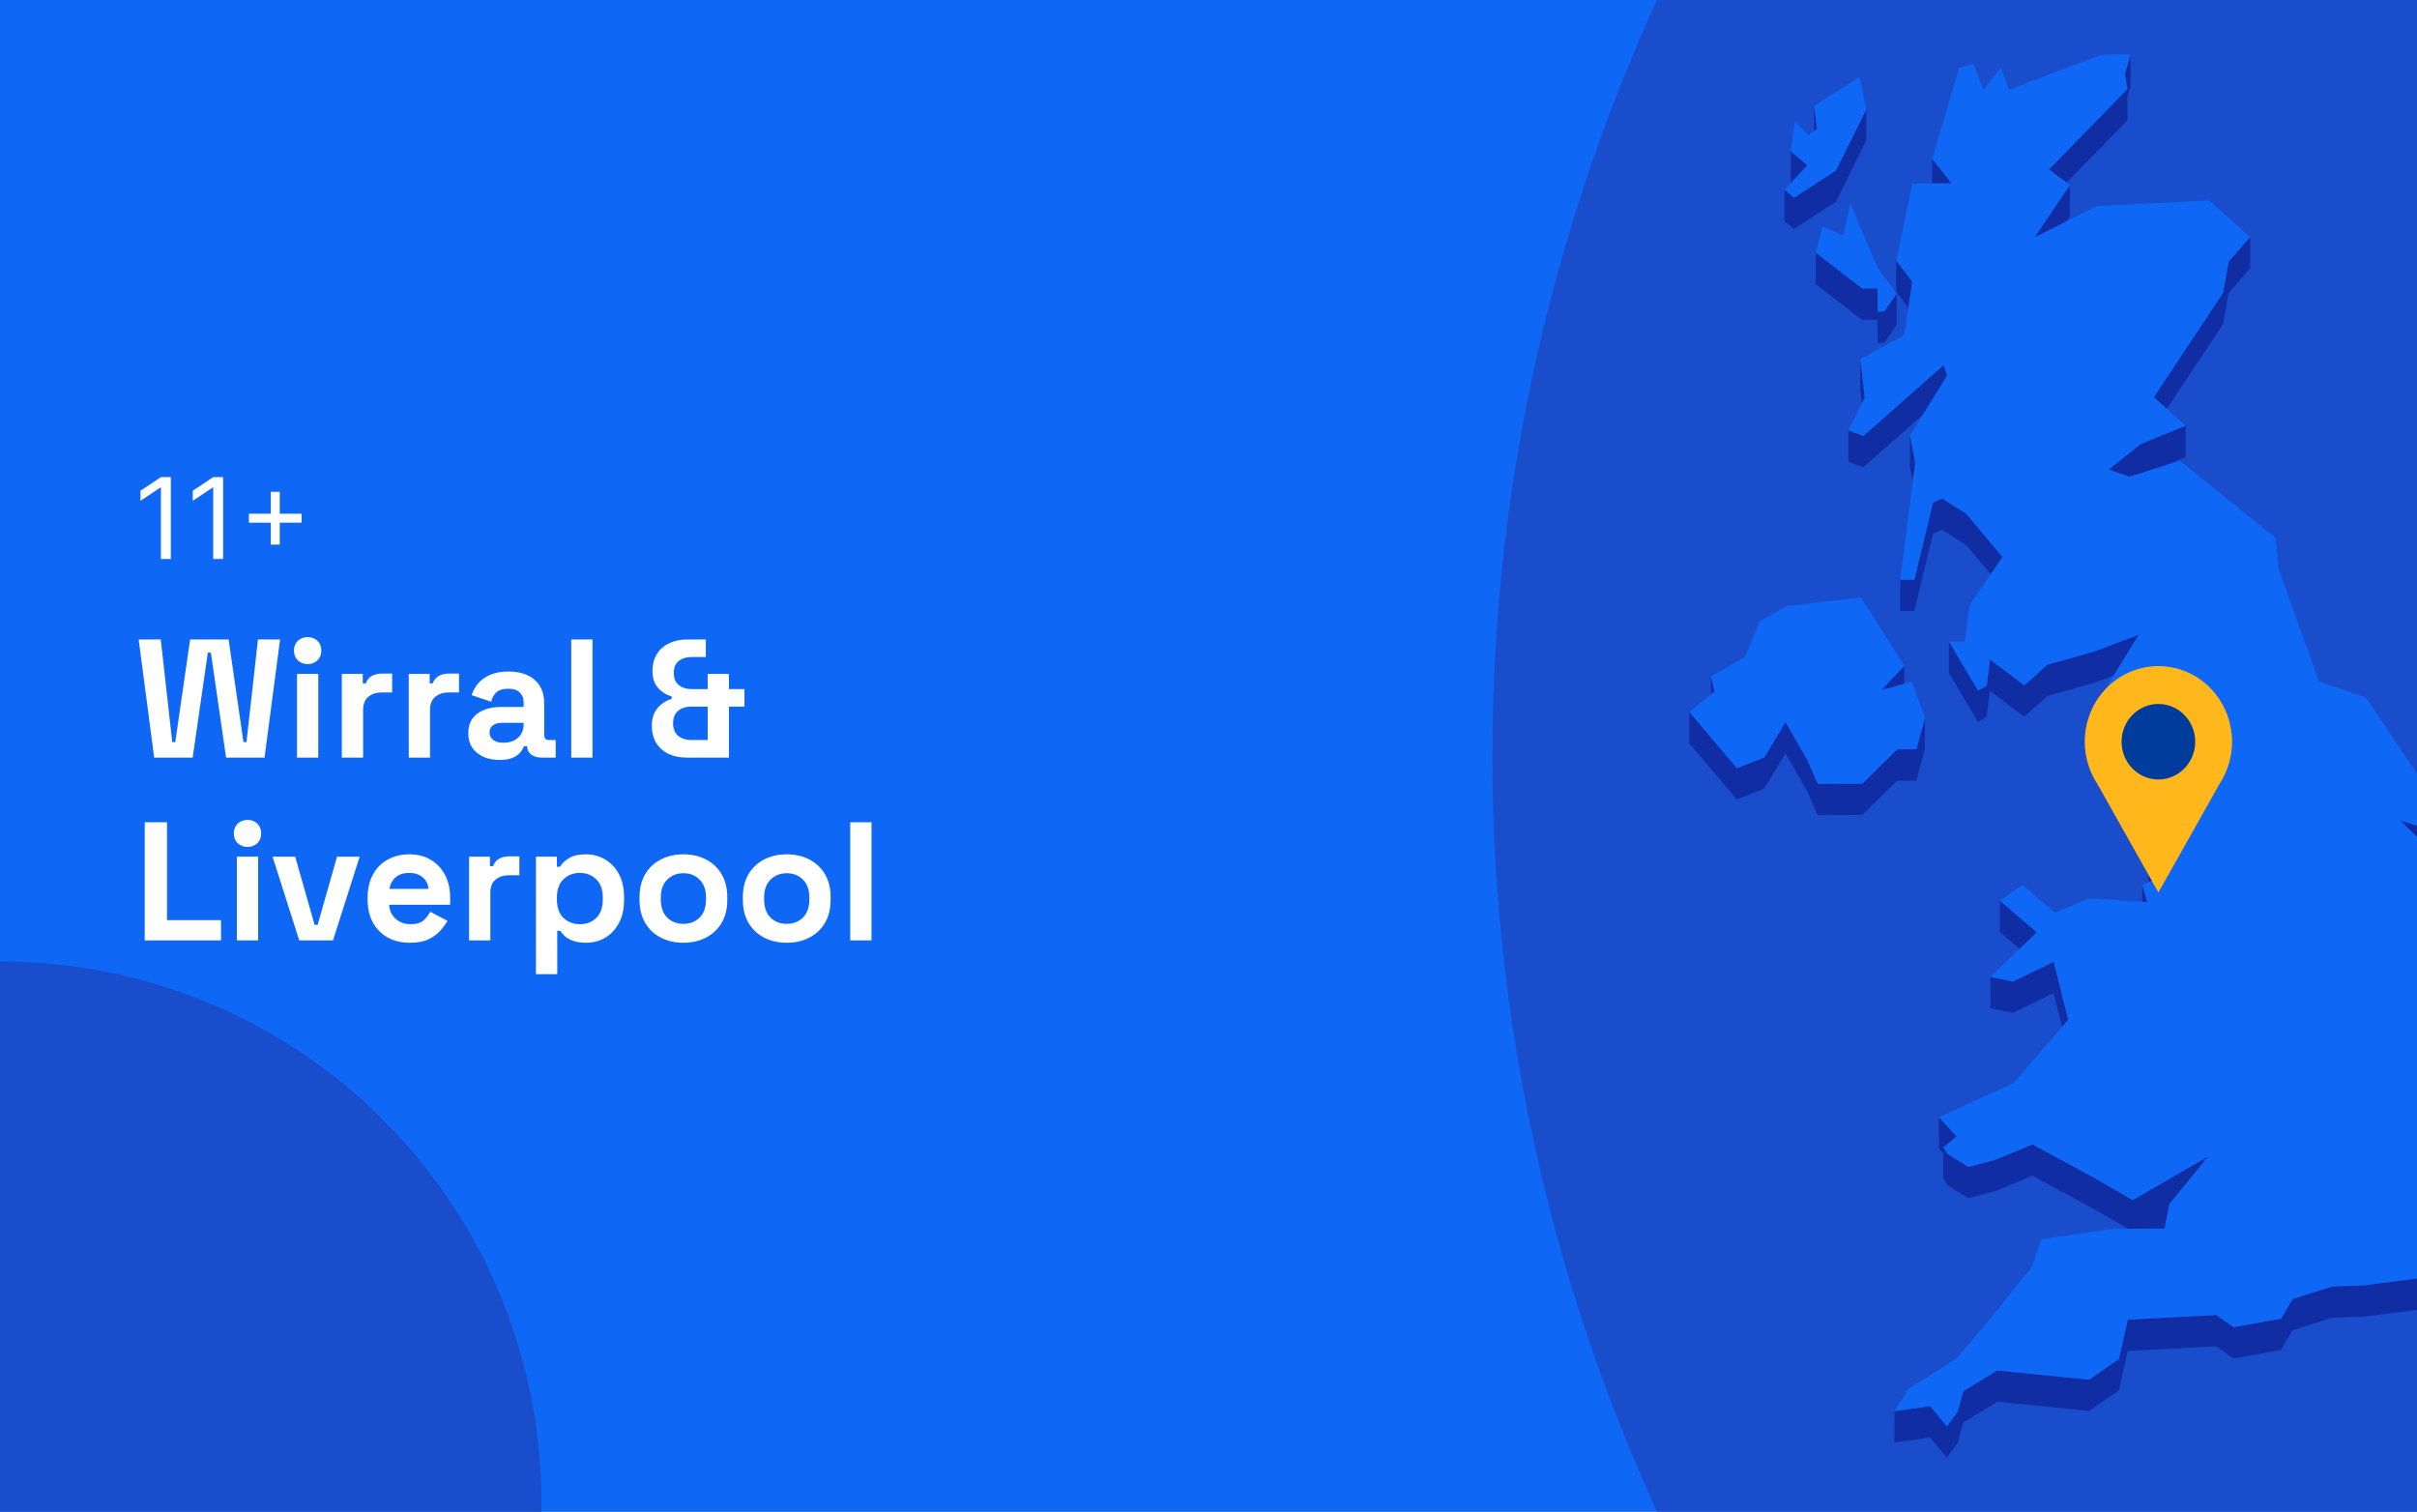 <?xml version="1.0" encoding="utf-8"?>
<svg xmlns="http://www.w3.org/2000/svg" fill="none" height="860" viewBox="0 0 1375 860" width="1375">
<rect x="0" y="0" width="1375" height="860" fill="#808080" stroke="none"/>
<g clip-path="url(#clip0_1528_2176)">
<rect fill="#0F67F5" height="860" width="1375"/>
<circle cx="1883" cy="430" fill="#194DCC" r="1034"/>
<path d="M1032.05 60.262L1031.99 74.616L1033.71 73.448L1032.05 60.262Z" fill="#102DA3"/>
<path d="M1028.21 94.043L1018.78 86.112L1018.75 103.94L1018.84 104.032L1028.21 94.043Z" fill="#102DA3"/>
<path d="M1175.68 103.879L1210.27 68.377L1210.3 54.791L1212.02 48.828L1212.08 31L1208.83 42.189L1210.3 50.58L1165.61 96.472L1175.68 103.879Z" fill="#102DA3"/>
<path d="M1099.23 90.416L1099.2 104.371L1110.22 104.31L1099.23 90.416Z" fill="#102DA3"/>
<path d="M1044.43 114.822L1061.66 80.057L1061.72 62.23L1044.46 96.994L1020.56 112.517L1015.19 107.937L1015.15 125.765L1020.5 130.314L1044.43 114.822Z" fill="#102DA3"/>
<path d="M1177.49 123.057L1177.53 105.26L1157.34 135.168L1175.53 125.977L1177.49 123.057Z" fill="#102DA3"/>
<path d="M1087.86 160.313L1078.77 148.264L1078.74 166.092L1085.65 175.252L1087.86 160.313Z" fill="#102DA3"/>
<path d="M1032.94 143.715L1032.88 161.543L1059.26 181.922L1068.02 181.892L1068.11 195.078L1071.86 195.048L1078.95 184.873L1079.02 167.045L1071.89 177.22L1068.14 177.25L1068.05 164.064L1059.33 164.125L1032.94 143.715Z" fill="#102DA3"/>
<path d="M1264.64 184.412L1267.83 166.707L1280.06 152.66L1280.09 134.832L1267.86 148.879L1264.67 166.584L1225.29 226L1232.69 232.578L1264.64 184.412Z" fill="#102DA3"/>
<path d="M1058.34 204.273L1058.28 222.101L1059.14 229.57L1060.86 226.127L1058.34 204.273Z" fill="#102DA3"/>
<path d="M1051.46 262.64L1060 265.867L1094.07 235.775L1105.71 216.902L1107.67 213.736L1105.74 207.68L1060.06 248.039L1051.52 244.812L1051.46 262.64Z" fill="#102DA3"/>
<path d="M1088.14 274.043L1089.55 263.193L1086.6 247.855L1086.54 265.683L1088.14 274.043Z" fill="#102DA3"/>
<path d="M1211.38 271.25L1217.86 269.221L1230.36 265.286L1243.35 259.999L1243.41 242.172L1217.89 252.561L1199.52 267.131L1211.38 271.25Z" fill="#102DA3"/>
<path d="M1099.66 285.94L1089.06 329.772L1081.01 329.834L1080.95 347.662L1089 347.6L1099.63 303.768L1104.82 301.401L1118.61 310.161L1132.49 326.729L1139.22 316.862L1118.64 292.334L1104.85 283.573L1099.66 285.94Z" fill="#102DA3"/>
<path d="M1130.25 390.048L1125.31 392.845L1108.72 365.027L1108.69 382.855L1125.25 410.673L1130.19 407.845L1131.97 392.937L1151.51 407.722L1164.72 395.98L1191.66 388.357L1202.53 384.239L1216.75 361.062L1191.72 370.53L1164.75 378.153L1151.57 389.894L1132.03 375.109L1130.25 390.048Z" fill="#102DA3"/>
<path d="M1083.29 389.127L1083.32 378.737L1070.29 392.631L1083.29 389.127Z" fill="#102DA3"/>
<path d="M973.41 384.672L973.379 394.999L975.345 393.432L973.41 384.672Z" fill="#102DA3"/>
<path d="M1090.17 444.089L1095.02 426.261L1095.08 408.433L1090.2 426.261L1079.26 426.322L1059.42 445.81L1034.11 445.964L1028.24 432.5L1015.74 410.799L1003.73 430.841L988.154 437.05L961.061 405.021L961 422.849L988.093 454.877L1003.67 448.638L1015.71 428.627L1028.21 450.328L1034.08 463.791L1059.36 463.638L1079.2 444.15L1090.17 444.089Z" fill="#102DA3"/>
<path d="M1389.63 490.683L1396.63 490.345L1396.66 472.517L1385.3 473.04L1365.36 466.677L1385.27 486.38L1389.63 490.683Z" fill="#102DA3"/>
<path d="M1213.03 438.831L1205.85 425.829L1192.39 400.778L1192.33 418.606L1205.79 443.657L1213 456.659L1222.19 458.626L1222.13 476.147L1222.31 501.813L1222.34 501.782L1226.73 499.723L1222.4 489.026L1222.19 458.319L1232.02 442.889L1213.03 438.831Z" fill="#102DA3"/>
<path d="M1221.6 513.247L1218.72 503.503L1218.69 513.062L1221.6 513.247Z" fill="#102DA3"/>
<path d="M1158.7 530.427L1137.75 512.415L1137.69 530.243L1148.9 539.864L1158.7 530.427Z" fill="#102DA3"/>
<path d="M1132.31 573.582L1145.06 576.287L1168.25 564.945L1173.1 584.187L1176.6 580.129L1168.31 547.117L1145.12 558.459L1132.34 555.754L1132.31 573.582Z" fill="#102DA3"/>
<path d="M1107.89 674.311L1119.78 681.688L1135.87 677.384L1156.18 668.839L1190.92 687.712L1210.64 699.085L1213.28 699.055H1215.95L1231.43 698.962L1233.4 688.911L1234.2 684.946L1256.28 657.835L1213.31 682.764L1190.98 669.884L1156.24 651.042L1135.9 659.557L1119.84 663.86L1107.92 656.483L1105.52 652.763L1113.08 646.647L1103.07 635.581L1103.01 653.378L1105.52 656.175L1105.49 670.591L1107.89 674.311Z" fill="#102DA3"/>
<path d="M1457.57 710.028L1421.24 730.285L1393.71 724.875L1344.93 731.237L1326.93 731.822L1304.23 738.983L1297.66 750.203L1270.69 755.029L1260.71 748.113L1210.49 750.756L1205.42 773.164L1188.46 784.906L1136.27 779.65L1116.92 791.453L1113.7 803.103L1107.61 811.525L1098.03 799.937L1077.69 802.887L1077.63 820.685L1098 817.764L1107.55 829.353L1113.63 820.93L1116.89 809.25L1136.24 797.477L1188.4 802.734L1205.39 790.992L1210.42 768.584L1260.65 765.941L1270.66 772.857L1297.63 768.031L1304.2 756.811L1326.87 749.649L1344.87 749.065L1393.65 742.703L1421.17 748.113L1457.51 727.856L1483.44 705.787L1486.14 685.746L1486.17 667.918L1483.5 687.959L1457.57 710.028Z" fill="#102DA3"/>
<path d="M1044.46 96.994L1061.72 62.23L1057.85 43.818L1032.05 60.262L1033.71 73.449L1031.99 74.617L1028.73 76.861L1021.17 69.238L1018.78 86.113L1028.21 94.043L1018.84 104.033L1015.19 107.937L1020.56 112.517L1044.46 96.994Z" fill="#0F67F5"/>
<path d="M1048.48 134.126L1036.87 128.654L1032.94 143.716L1059.33 164.126L1068.05 164.064L1068.14 177.251L1071.89 177.22L1079.02 167.046L1067.99 152.077L1052.72 115.96L1048.48 134.126Z" fill="#0F67F5"/>
<path d="M1003.73 430.839L1015.74 410.798L1028.24 432.499L1034.11 445.962L1059.42 445.808L1079.26 426.32L1090.2 426.259L1095.08 408.431L1087.74 387.929L1083.29 389.128L1070.29 392.632L1083.32 378.738L1058.68 339.947L1016.23 344.834L1001.3 353.226L992.7 373.82L973.41 384.671L975.345 393.431L973.379 394.998L961.062 405.019L988.154 437.048L1003.73 430.839Z" fill="#0F67F5"/>
<path d="M1452.41 651.873L1453.27 638.349L1461.29 632.263L1473.09 625.193L1469.68 612.652L1483.41 608.81L1494.07 573.83L1489.61 549.178L1454.87 528.922L1424.55 529.137L1409.53 546.934L1402.81 541.924L1395.22 536.33L1410.7 511.524L1389.63 490.684L1385.27 486.381L1365.36 466.678L1385.3 473.041L1396.66 472.518L1345.92 396.811L1319.29 387.835L1296.12 323.286L1294.56 306.042L1240.22 262.179L1230.36 265.284L1217.86 269.218L1211.38 271.247L1199.52 267.128L1217.89 252.558L1243.41 242.169L1232.69 232.579L1225.29 226.001L1264.67 166.585L1267.87 148.88L1280.09 134.832L1256.75 114.023L1192.79 117.25L1175.53 125.98L1157.34 135.17L1177.53 105.263L1175.68 103.879L1165.61 96.472L1210.3 50.58L1208.83 42.189L1212.08 31L1195.5 31.123L1143.03 51.01L1138.21 38.469L1128.35 51.102L1122.57 36.256L1114.52 38.623L1099.23 90.416L1110.22 104.31L1099.2 104.371L1087.95 104.463L1078.77 148.265L1087.86 160.314L1085.65 175.253L1083.35 190.622L1058.34 204.269L1060.86 226.124L1059.14 229.566L1051.52 244.812L1060.06 248.04L1105.74 207.681L1107.67 213.736L1105.71 216.902L1094.07 235.775L1086.6 247.855L1089.55 263.194L1088.14 274.044L1081.01 329.833L1089.06 329.772L1099.66 285.94L1104.85 283.573L1118.64 292.333L1139.22 316.862L1132.49 326.729L1120.45 344.464L1117.75 364.966L1108.72 365.028L1125.31 392.846L1130.25 390.049L1132.03 375.11L1151.57 389.895L1164.75 378.153L1191.72 370.53L1216.75 361.063L1202.53 384.239L1192.39 400.776L1205.85 425.827L1213.03 438.829L1232.02 442.887L1222.19 458.317L1222.4 489.024L1226.73 499.721L1222.34 501.781L1222.31 501.811L1218.72 503.502L1221.6 513.246L1218.69 513.061L1188.89 511.156L1169.05 519.209L1150.46 503.471L1137.75 512.416L1158.7 530.428L1148.9 539.865L1132.34 555.756L1145.12 558.461L1168.31 547.119L1176.6 580.131L1173.1 584.189L1145.52 616.187L1103.07 635.582L1113.08 646.648L1105.52 652.765L1107.92 656.484L1119.84 663.861L1135.9 659.558L1156.24 651.043L1190.98 669.886L1213.31 682.765L1256.28 657.836L1234.2 684.947L1233.4 688.912L1231.43 698.964L1215.95 699.056H1213.28L1210.64 699.087L1201.61 699.148L1161.34 704.988L1155.78 720.88L1133.23 748.974L1113.02 772.857L1085.65 790.255L1077.69 802.888L1098.03 799.938L1107.61 811.526L1113.7 803.103L1116.92 791.454L1136.27 779.651L1188.46 784.907L1205.42 773.165L1210.49 750.757L1260.71 748.114L1270.69 755.03L1297.66 750.204L1304.23 738.984L1326.93 731.822L1344.93 731.238L1393.71 724.876L1421.24 730.286L1457.57 710.029L1483.5 687.96L1486.17 667.919L1453.03 672.806L1449.56 671.085L1431.65 662.232L1452.41 651.873Z" fill="#0F67F5"/>
<g clip-path="url(#clip1_1528_2176)">
<path d="M1269.78 421.987C1269.78 415.266 1268.25 408.637 1265.31 402.632C1262.37 396.627 1258.1 391.413 1252.84 387.41C1247.58 383.406 1241.47 380.725 1235.02 379.58C1228.56 378.435 1221.94 378.859 1215.67 380.817C1209.41 382.776 1203.68 386.215 1198.94 390.858C1194.21 395.502 1190.6 401.219 1188.4 407.553C1186.21 413.887 1185.5 420.659 1186.32 427.327C1187.14 433.995 1189.47 440.373 1193.13 445.948L1210.52 476.835L1227.89 507.733L1245.28 476.835L1262.64 445.991C1267.31 438.902 1269.79 430.541 1269.78 421.987Z" fill="#FFB71B"/>
<path d="M1227.88 443.461C1239.45 443.461 1248.82 433.841 1248.82 421.973C1248.82 410.105 1239.45 400.485 1227.88 400.485C1216.32 400.485 1206.94 410.105 1206.94 421.973C1206.94 433.841 1216.32 443.461 1227.88 443.461Z" fill="#003C9C"/>
</g>
<circle cx="147" cy="147" fill="#194DCC" r="147" transform="matrix(-1 0 0 1 1522 -147)"/>
<circle cx="307.5" cy="307.5" fill="#194DCC" r="307.5" transform="matrix(-1 0 0 1 308 547)"/>
<path d="M97.182 271.455V318H91.546V277.364H91.273L79.909 284.909V279.182L91.546 271.455H97.182ZM126.932 271.455V318H121.295V277.364H121.023L109.659 284.909V279.182L121.295 271.455H126.932ZM154.045 309.818V279.818H159.136V309.818H154.045ZM141.591 297.364V292.273H171.591V297.364H141.591Z" fill="white"/>
<path d="M87.712 431L78.88 363.8H91.456L97.984 422.168H99.712L108.16 363.8H130.048L138.496 422.168H140.224L146.752 363.8H159.328L150.496 431H128.608L119.968 371.288H118.24L109.6 431H87.712ZM168.97 431V383.384H181.066V431H168.97ZM175.018 377.816C172.842 377.816 170.986 377.112 169.45 375.704C167.978 374.296 167.242 372.44 167.242 370.136C167.242 367.832 167.978 365.976 169.45 364.568C170.986 363.16 172.842 362.456 175.018 362.456C177.258 362.456 179.114 363.16 180.586 364.568C182.058 365.976 182.794 367.832 182.794 370.136C182.794 372.44 182.058 374.296 180.586 375.704C179.114 377.112 177.258 377.816 175.018 377.816ZM194.47 431V383.384H206.374V388.76H208.102C208.806 386.84 209.958 385.432 211.558 384.536C213.222 383.64 215.142 383.192 217.318 383.192H223.078V393.944H217.126C214.054 393.944 211.526 394.776 209.542 396.44C207.558 398.04 206.566 400.536 206.566 403.928V431H194.47ZM232.533 431V383.384H244.437V388.76H246.165C246.869 386.84 248.021 385.432 249.621 384.536C251.285 383.64 253.205 383.192 255.381 383.192H261.141V393.944H255.189C252.117 393.944 249.589 394.776 247.605 396.44C245.621 398.04 244.629 400.536 244.629 403.928V431H232.533ZM284.254 432.344C280.862 432.344 277.822 431.768 275.134 430.616C272.446 429.4 270.302 427.672 268.702 425.432C267.166 423.128 266.398 420.344 266.398 417.08C266.398 413.816 267.166 411.096 268.702 408.92C270.302 406.68 272.478 405.016 275.23 403.928C278.046 402.776 281.246 402.2 284.83 402.2H297.886V399.512C297.886 397.272 297.182 395.448 295.774 394.04C294.366 392.568 292.126 391.832 289.054 391.832C286.046 391.832 283.806 392.536 282.334 393.944C280.862 395.288 279.902 397.048 279.454 399.224L268.318 395.48C269.086 393.048 270.302 390.84 271.966 388.856C273.694 386.808 275.966 385.176 278.782 383.96C281.662 382.68 285.15 382.04 289.246 382.04C295.518 382.04 300.478 383.608 304.126 386.744C307.774 389.88 309.598 394.424 309.598 400.376V418.136C309.598 420.056 310.494 421.016 312.286 421.016H316.126V431H308.062C305.694 431 303.742 430.424 302.206 429.272C300.67 428.12 299.902 426.584 299.902 424.664V424.568H298.078C297.822 425.336 297.246 426.36 296.35 427.64C295.454 428.856 294.046 429.944 292.126 430.904C290.206 431.864 287.582 432.344 284.254 432.344ZM286.366 422.552C289.758 422.552 292.51 421.624 294.622 419.768C296.798 417.848 297.886 415.32 297.886 412.184V411.224H285.694C283.454 411.224 281.694 411.704 280.414 412.664C279.134 413.624 278.494 414.968 278.494 416.696C278.494 418.424 279.166 419.832 280.51 420.92C281.854 422.008 283.806 422.552 286.366 422.552ZM324.97 431V363.8H337.066V431H324.97ZM390.685 431C386.717 431 383.229 430.296 380.221 428.888C377.277 427.416 374.973 425.336 373.309 422.648C371.645 419.896 370.813 416.632 370.813 412.856C370.813 410.104 371.293 407.704 372.253 405.656C373.277 403.608 374.653 401.912 376.381 400.568C378.109 399.224 380.029 398.232 382.141 397.592V396.248C378.941 395.288 376.317 393.624 374.269 391.256C372.221 388.888 371.197 385.752 371.197 381.848C371.197 377.944 372.061 374.648 373.789 371.96C375.517 369.272 377.853 367.256 380.797 365.912C383.805 364.504 387.229 363.8 391.069 363.8H401.533V373.784H393.277C390.397 373.784 387.997 374.552 386.077 376.088C384.221 377.624 383.293 379.896 383.293 382.904C383.293 385.016 383.741 386.744 384.637 388.088C385.597 389.432 386.813 390.424 388.285 391.064C389.821 391.704 391.485 392.024 393.277 392.024H402.589V383.384H414.685V392.024H423.517V402.008H414.685V431H390.685ZM392.893 421.016H402.589V402.008H392.893C390.077 402.008 387.709 402.808 385.789 404.408C383.869 406.008 382.909 408.376 382.909 411.512C382.909 414.712 383.901 417.112 385.885 418.712C387.933 420.248 390.269 421.016 392.893 421.016ZM82.336 535V467.8H95.008V523.48H125.728V535H82.336ZM134.751 535V487.384H146.847V535H134.751ZM140.799 481.816C138.623 481.816 136.767 481.112 135.231 479.704C133.759 478.296 133.023 476.44 133.023 474.136C133.023 471.832 133.759 469.976 135.231 468.568C136.767 467.16 138.623 466.456 140.799 466.456C143.039 466.456 144.895 467.16 146.367 468.568C147.839 469.976 148.575 471.832 148.575 474.136C148.575 476.44 147.839 478.296 146.367 479.704C144.895 481.112 143.039 481.816 140.799 481.816ZM170.235 535L155.067 487.384H167.931L178.971 526.168H180.699L191.739 487.384H204.603L189.435 535H170.235ZM233.135 536.344C228.399 536.344 224.207 535.352 220.559 533.368C216.975 531.32 214.159 528.472 212.111 524.824C210.127 521.112 209.135 516.76 209.135 511.768V510.616C209.135 505.624 210.127 501.304 212.111 497.656C214.095 493.944 216.879 491.096 220.463 489.112C224.047 487.064 228.207 486.04 232.943 486.04C237.615 486.04 241.679 487.096 245.135 489.208C248.591 491.256 251.279 494.136 253.199 497.848C255.119 501.496 256.079 505.752 256.079 510.616V514.744H221.423C221.551 518.008 222.767 520.664 225.071 522.712C227.375 524.76 230.191 525.784 233.519 525.784C236.911 525.784 239.407 525.048 241.007 523.576C242.607 522.104 243.823 520.472 244.655 518.68L254.543 523.864C253.647 525.528 252.335 527.352 250.607 529.336C248.943 531.256 246.703 532.92 243.887 534.328C241.071 535.672 237.487 536.344 233.135 536.344ZM221.519 505.72H243.791C243.535 502.968 242.415 500.76 240.431 499.096C238.511 497.432 235.983 496.6 232.847 496.6C229.583 496.6 226.991 497.432 225.071 499.096C223.151 500.76 221.967 502.968 221.519 505.72ZM266.845 535V487.384H278.749V492.76H280.477C281.181 490.84 282.333 489.432 283.933 488.536C285.597 487.64 287.517 487.192 289.693 487.192H295.453V497.944H289.501C286.429 497.944 283.901 498.776 281.917 500.44C279.933 502.04 278.941 504.536 278.941 507.928V535H266.845ZM304.908 554.2V487.384H316.812V493.144H318.54C319.628 491.288 321.324 489.656 323.628 488.248C325.932 486.776 329.228 486.04 333.516 486.04C337.356 486.04 340.908 487 344.172 488.92C347.436 490.776 350.06 493.528 352.044 497.176C354.028 500.824 355.02 505.24 355.02 510.424V511.96C355.02 517.144 354.028 521.56 352.044 525.208C350.06 528.856 347.436 531.64 344.172 533.56C340.908 535.416 337.356 536.344 333.516 536.344C330.636 536.344 328.204 535.992 326.22 535.288C324.3 534.648 322.732 533.816 321.516 532.792C320.364 531.704 319.436 530.616 318.732 529.528H317.004V554.2H304.908ZM329.868 525.784C333.644 525.784 336.748 524.6 339.18 522.232C341.676 519.8 342.924 516.28 342.924 511.672V510.712C342.924 506.104 341.676 502.616 339.18 500.248C336.684 497.816 333.58 496.6 329.868 496.6C326.156 496.6 323.052 497.816 320.556 500.248C318.06 502.616 316.812 506.104 316.812 510.712V511.672C316.812 516.28 318.06 519.8 320.556 522.232C323.052 524.6 326.156 525.784 329.868 525.784ZM388.782 536.344C384.046 536.344 379.79 535.384 376.014 533.464C372.238 531.544 369.262 528.76 367.086 525.112C364.91 521.464 363.822 517.08 363.822 511.96V510.424C363.822 505.304 364.91 500.92 367.086 497.272C369.262 493.624 372.238 490.84 376.014 488.92C379.79 487 384.046 486.04 388.782 486.04C393.518 486.04 397.774 487 401.55 488.92C405.326 490.84 408.302 493.624 410.478 497.272C412.654 500.92 413.742 505.304 413.742 510.424V511.96C413.742 517.08 412.654 521.464 410.478 525.112C408.302 528.76 405.326 531.544 401.55 533.464C397.774 535.384 393.518 536.344 388.782 536.344ZM388.782 525.592C392.494 525.592 395.566 524.408 397.998 522.04C400.43 519.608 401.646 516.152 401.646 511.672V510.712C401.646 506.232 400.43 502.808 397.998 500.44C395.63 498.008 392.558 496.792 388.782 496.792C385.07 496.792 381.998 498.008 379.566 500.44C377.134 502.808 375.918 506.232 375.918 510.712V511.672C375.918 516.152 377.134 519.608 379.566 522.04C381.998 524.408 385.07 525.592 388.782 525.592ZM447.564 536.344C442.828 536.344 438.572 535.384 434.796 533.464C431.02 531.544 428.044 528.76 425.868 525.112C423.692 521.464 422.604 517.08 422.604 511.96V510.424C422.604 505.304 423.692 500.92 425.868 497.272C428.044 493.624 431.02 490.84 434.796 488.92C438.572 487 442.828 486.04 447.564 486.04C452.3 486.04 456.556 487 460.332 488.92C464.108 490.84 467.084 493.624 469.26 497.272C471.436 500.92 472.524 505.304 472.524 510.424V511.96C472.524 517.08 471.436 521.464 469.26 525.112C467.084 528.76 464.108 531.544 460.332 533.464C456.556 535.384 452.3 536.344 447.564 536.344ZM447.564 525.592C451.276 525.592 454.348 524.408 456.78 522.04C459.212 519.608 460.428 516.152 460.428 511.672V510.712C460.428 506.232 459.212 502.808 456.78 500.44C454.412 498.008 451.34 496.792 447.564 496.792C443.852 496.792 440.78 498.008 438.348 500.44C435.916 502.808 434.7 506.232 434.7 510.712V511.672C434.7 516.152 435.916 519.608 438.348 522.04C440.78 524.408 443.852 525.592 447.564 525.592ZM483.689 535V467.8H495.785V535H483.689Z" fill="white"/>
</g>
<defs>
<clipPath id="clip0_1528_2176">
<rect fill="white" height="860" width="1375"/>
</clipPath>
<clipPath id="clip1_1528_2176">
<rect fill="white" height="128.766" transform="translate(1186 379)" width="83.775"/>
</clipPath>
</defs>
</svg>